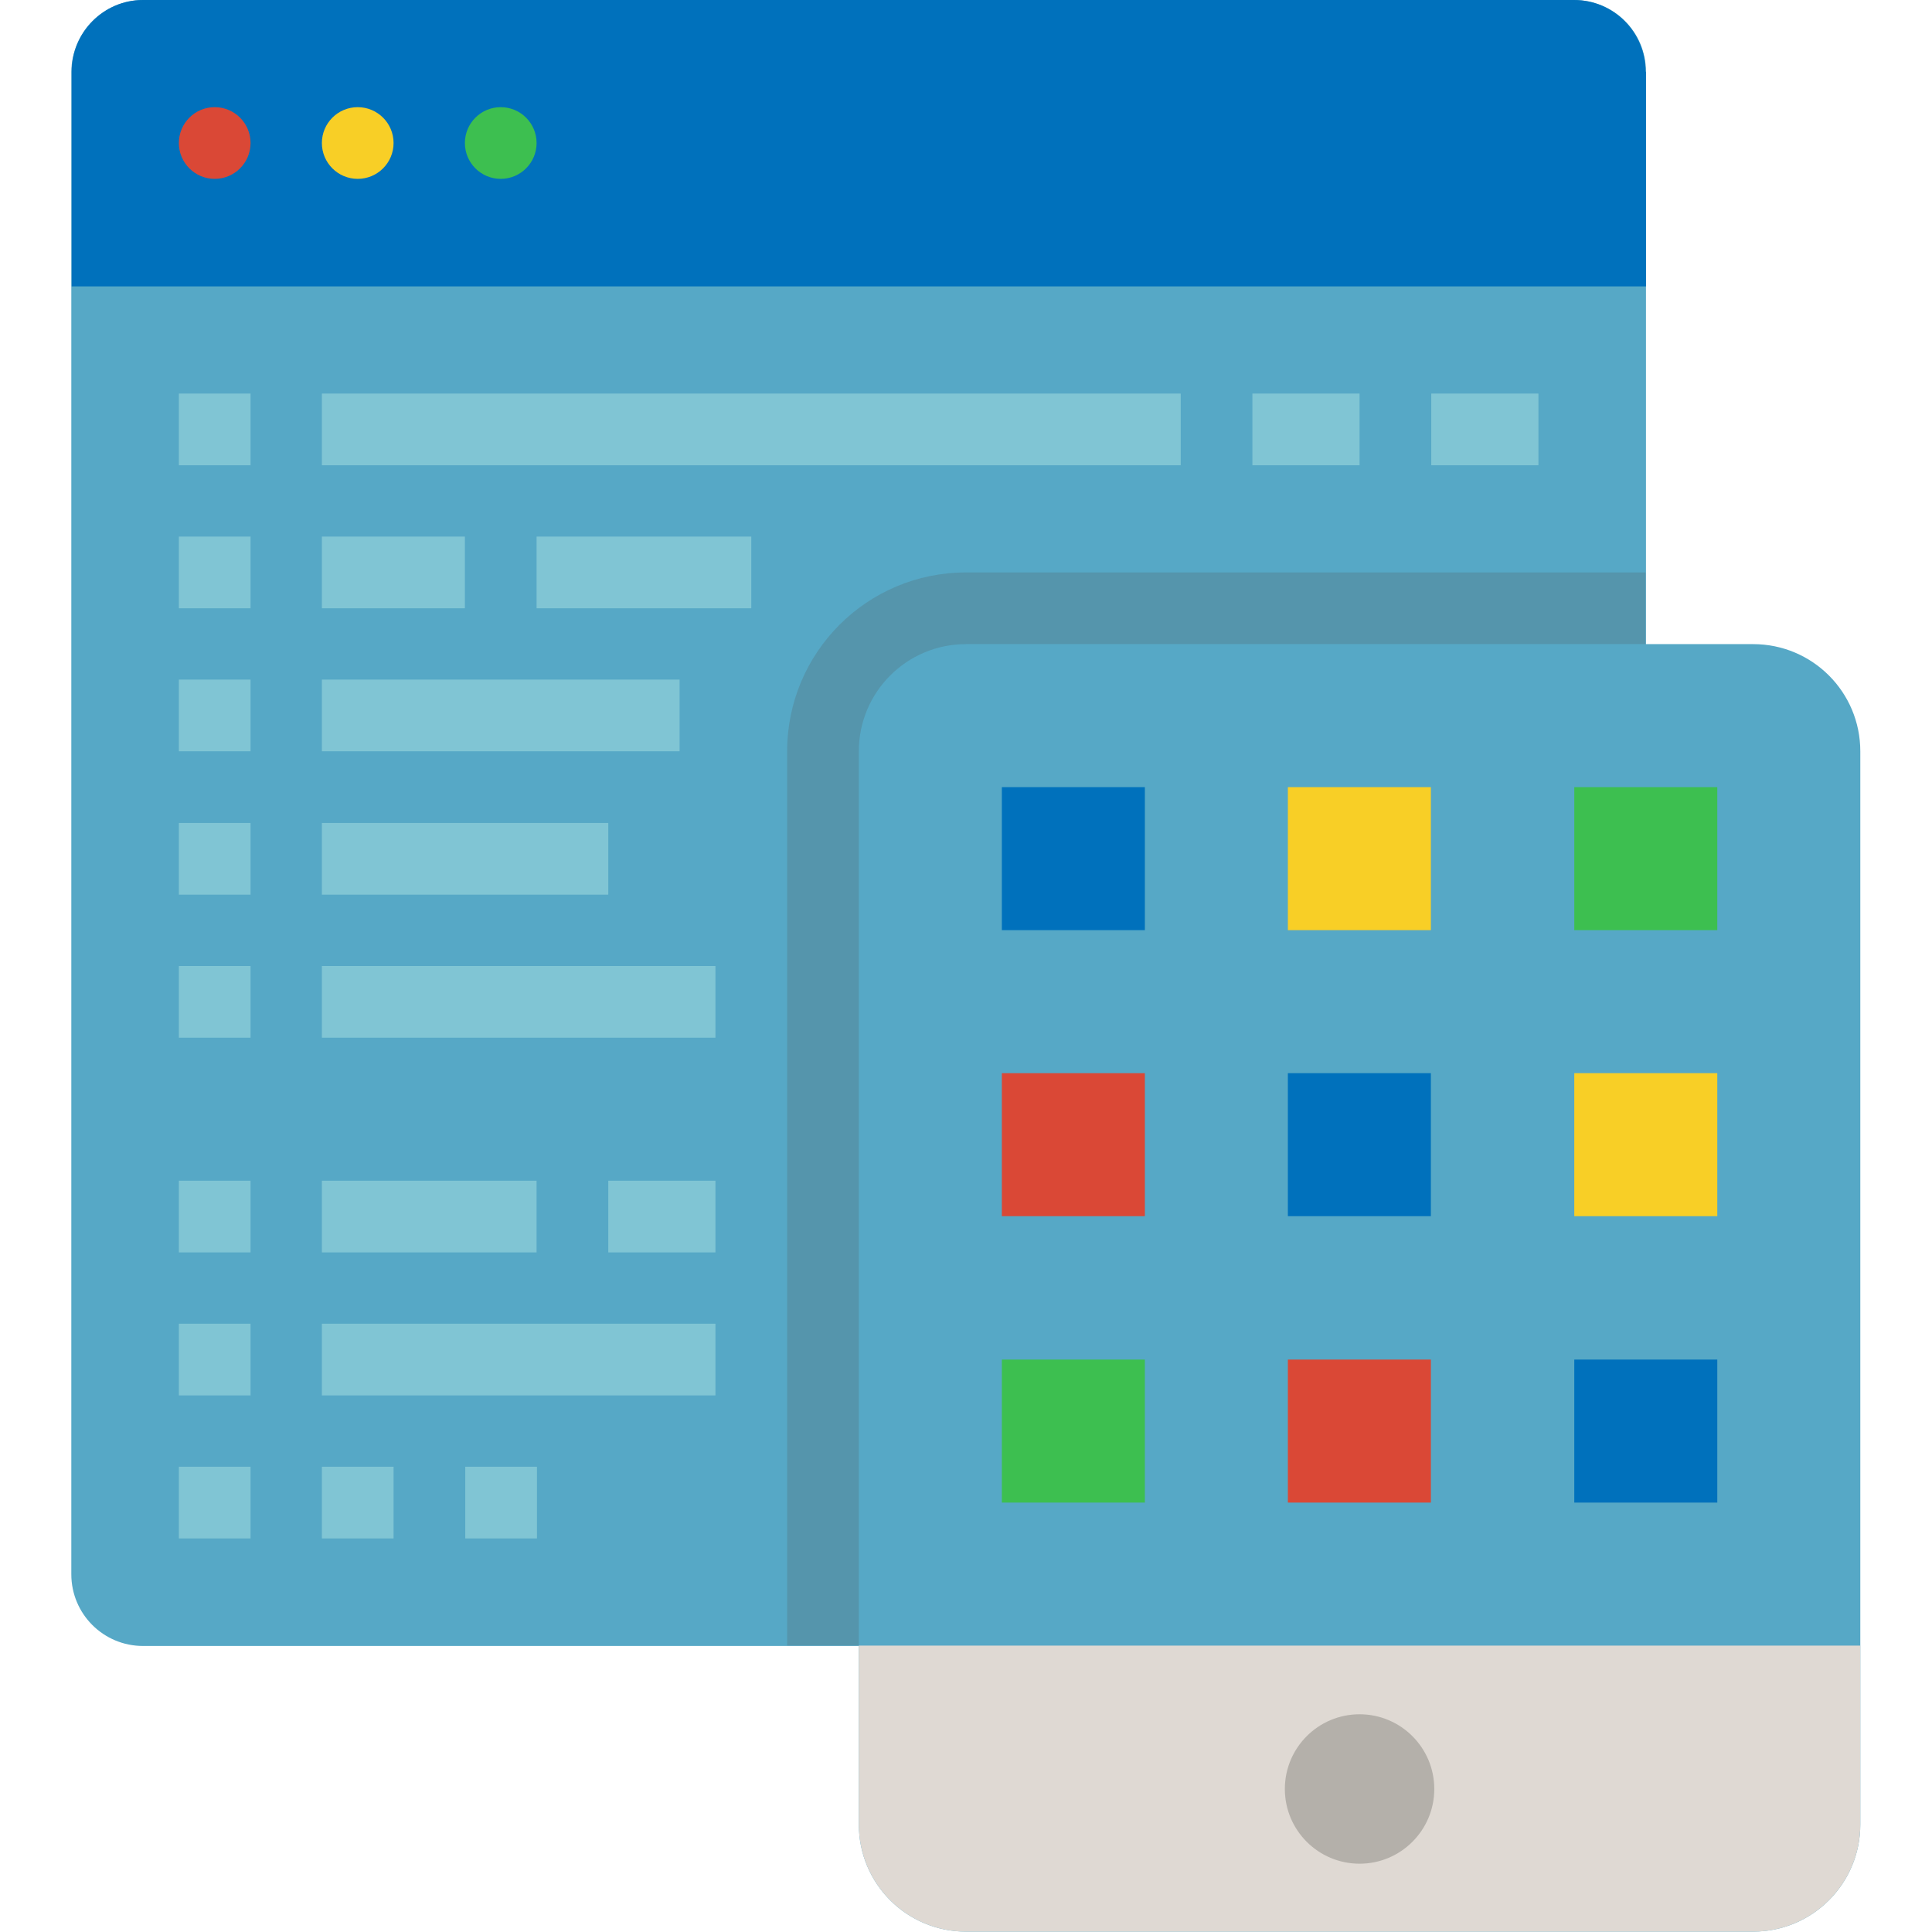 <?xml version="1.0" encoding="utf-8"?>
<!-- Generator: Adobe Illustrator 24.0.0, SVG Export Plug-In . SVG Version: 6.00 Build 0)  -->
<svg version="1.1" id="Layer_1" xmlns="http://www.w3.org/2000/svg" xmlns:xlink="http://www.w3.org/1999/xlink" x="0px" y="0px"
	 viewBox="0 0 512 512" style="enable-background:new 0 0 512 512;" xml:space="preserve">
<style type="text/css">
	.st0{fill:#56A8C6;}
	.st1{fill:#0071BC;}
	.st2{opacity:0.2;fill:#514D47;enable-background:new    ;}
	.st3{fill:#DFD9D3;}
	.st4{fill:#F8CF26;}
	.st5{fill:#3DBF50;}
	.st6{fill:#DA4836;}
	.st7{fill:#80C5D4;}
	.st8{fill:#B4B0AA;}
</style>
<title>App-Development-application-Mobile-coding</title>
<g>
	<path class="st0" d="M37.9,0h379.3c10.5,0,19,8.5,19,19v398.2c0,10.5-8.5,19-19,19H37.9c-10.5,0-19-8.5-19-19V19
		C19,8.5,27.5,0,37.9,0z"/>
	<path class="st1" d="M436.1,19c0-10.5-8.5-19-19-19H37.9C27.5,0,19,8.5,19,19v56.9h417.2V19z"/>
	<path class="st2" d="M256,151.7h180.1l0,0v284.4l0,0H208.6l0,0v-237C208.6,172.9,229.8,151.7,256,151.7z"/>
	<path class="st0" d="M256,170.7h208.6c15.7,0,28.4,12.7,28.4,28.4v284.4c0,15.7-12.7,28.4-28.4,28.4H256
		c-15.7,0-28.4-12.7-28.4-28.4V199.1C227.6,183.4,240.3,170.7,256,170.7z"/>
	<path class="st3" d="M227.6,436.1v47.4c0,15.7,12.7,28.4,28.4,28.4l0,0h208.6c15.7,0,28.4-12.7,28.4-28.4l0,0v-47.4H227.6z"/>
	<rect x="265.5" y="208.6" class="st1" width="37.9" height="37.9"/>
	<rect x="341.3" y="208.6" class="st4" width="37.9" height="37.9"/>
	<rect x="417.2" y="208.6" class="st5" width="37.9" height="37.9"/>
	<rect x="265.5" y="284.4" class="st6" width="37.9" height="37.9"/>
	<rect x="341.3" y="284.4" class="st1" width="37.9" height="37.9"/>
	<rect x="417.2" y="284.4" class="st4" width="37.9" height="37.9"/>
	<rect x="265.5" y="360.3" class="st5" width="37.9" height="37.9"/>
	<rect x="341.3" y="360.3" class="st6" width="37.9" height="37.9"/>
	<rect x="417.2" y="360.3" class="st1" width="37.9" height="37.9"/>
	<rect x="85.3" y="104.3" class="st7" width="227.6" height="19"/>
	<rect x="47.4" y="104.3" class="st7" width="19" height="19"/>
	<rect x="85.3" y="142.2" class="st7" width="37.9" height="19"/>
	<rect x="142.2" y="142.2" class="st7" width="56.9" height="19"/>
	<rect x="47.4" y="142.2" class="st7" width="19" height="19"/>
	<rect x="85.3" y="180.1" class="st7" width="94.8" height="19"/>
	<rect x="47.4" y="180.1" class="st7" width="19" height="19"/>
	<rect x="85.3" y="218.1" class="st7" width="75.9" height="19"/>
	<rect x="47.4" y="218.1" class="st7" width="19" height="19"/>
	<rect x="85.3" y="256" class="st7" width="104.3" height="19"/>
	<rect x="47.4" y="256" class="st7" width="19" height="19"/>
	<rect x="85.3" y="388.7" class="st7" width="19" height="19"/>
	<rect x="123.3" y="388.7" class="st7" width="19" height="19"/>
	<rect x="47.4" y="388.7" class="st7" width="19" height="19"/>
	<rect x="85.3" y="312.9" class="st7" width="56.9" height="19"/>
	<rect x="47.4" y="312.9" class="st7" width="19" height="19"/>
	<rect x="85.3" y="350.8" class="st7" width="104.3" height="19"/>
	<rect x="47.4" y="350.8" class="st7" width="19" height="19"/>
	<rect x="379.3" y="104.3" class="st7" width="28.4" height="19"/>
	<rect x="331.9" y="104.3" class="st7" width="28.4" height="19"/>
	<rect x="161.2" y="312.9" class="st7" width="28.4" height="19"/>
	<circle class="st6" cx="56.9" cy="37.9" r="9.5"/>
	<circle class="st4" cx="94.8" cy="37.9" r="9.5"/>
	<circle class="st5" cx="132.7" cy="37.9" r="9.5"/>
	<circle class="st8" cx="360.3" cy="474.1" r="19.8"/>
</g>
</svg>

